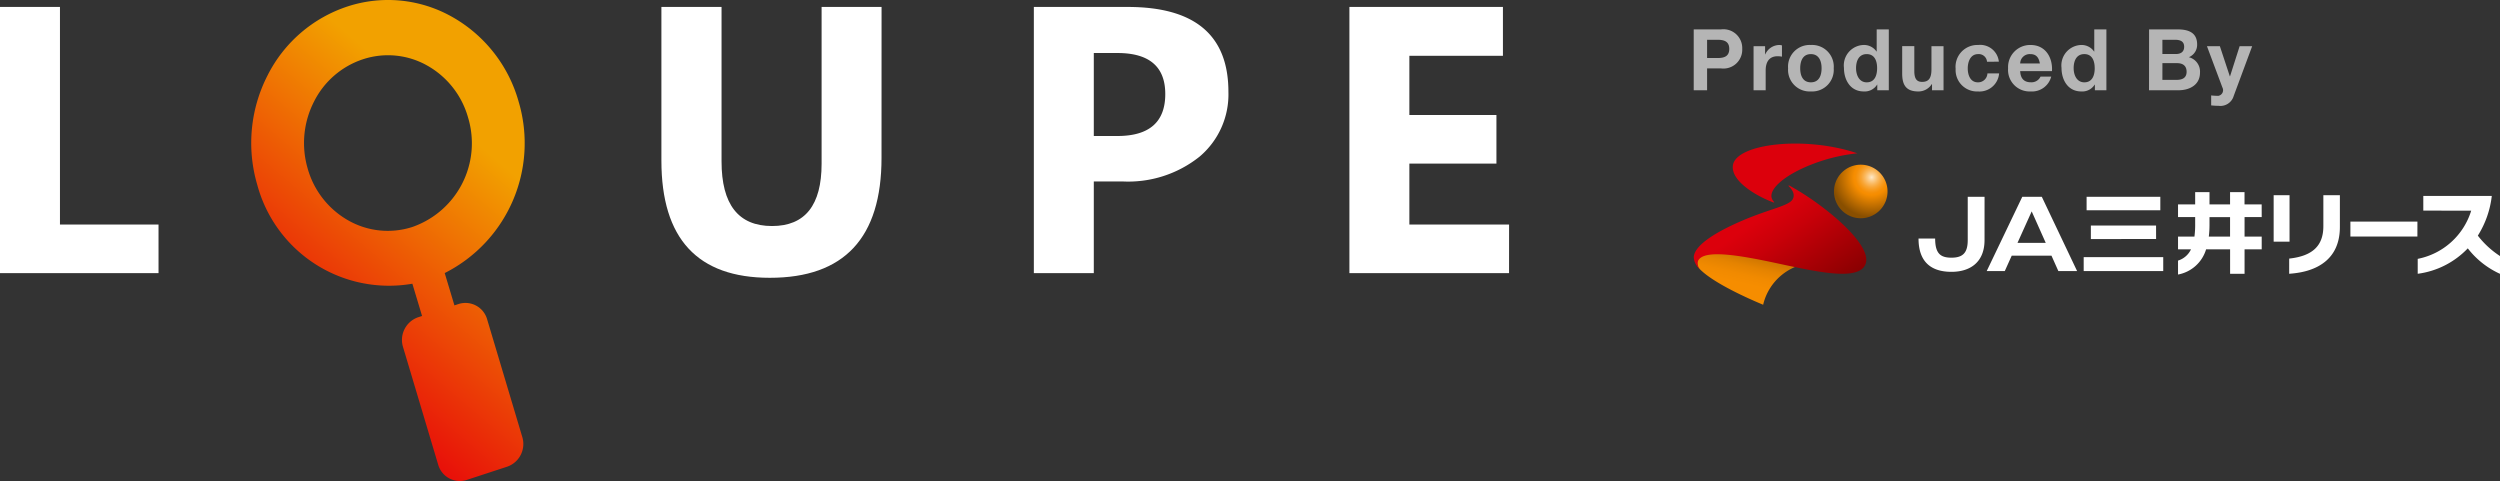 <svg xmlns="http://www.w3.org/2000/svg" xmlns:xlink="http://www.w3.org/1999/xlink" width="270.758" height="52.099" viewBox="0 0 270.758 52.099">
  <rect x="0" y="0" width="270.758" height="52.099" fill="#333333" stroke="none"/>
  <defs>
    <style>
      .cls-1 {
        fill: #fff;
      }

      .cls-2 {
        fill: url(#linear-gradient);
      }

      .cls-3 {
        fill: none;
      }

      .cls-4 {
        fill: url(#linear-gradient-2);
      }

      .cls-5 {
        fill: url(#radial-gradient);
      }

      .cls-6 {
        fill: #dc000c;
      }

      .cls-7 {
        fill: url(#linear-gradient-3);
      }

      .cls-8 {
        fill: #b5b5b5;
      }
    </style>
    <linearGradient id="linear-gradient" x1="0.353" y1="0.894" x2="0.675" y2="0.225" gradientUnits="objectBoundingBox">
      <stop offset="0" stop-color="#e7000a"/>
      <stop offset="1" stop-color="#f2a100"/>
    </linearGradient>
    <linearGradient id="linear-gradient-2" x1="0.345" y1="0.562" x2="0.669" y2="-0.198" gradientUnits="objectBoundingBox">
      <stop offset="0" stop-color="#f68d00"/>
      <stop offset="0.187" stop-color="#f18a00"/>
      <stop offset="0.38" stop-color="#e58300"/>
      <stop offset="0.576" stop-color="#d07700"/>
      <stop offset="0.775" stop-color="#b36700"/>
      <stop offset="0.973" stop-color="#8e5200"/>
      <stop offset="1" stop-color="#894f00"/>
    </linearGradient>
    <radialGradient id="radial-gradient" cx="0.703" cy="0.235" r="0.827" gradientTransform="translate(0)" gradientUnits="objectBoundingBox">
      <stop offset="0" stop-color="#ffe9c8"/>
      <stop offset="0.073" stop-color="#fcd092"/>
      <stop offset="0.154" stop-color="#fab85e"/>
      <stop offset="0.23" stop-color="#f8a535"/>
      <stop offset="0.298" stop-color="#f79818"/>
      <stop offset="0.357" stop-color="#f68f06"/>
      <stop offset="0.4" stop-color="#f68d00"/>
      <stop offset="0.9" stop-color="#894f00"/>
      <stop offset="1" stop-color="#894f00"/>
    </radialGradient>
    <linearGradient id="linear-gradient-3" x1="0.273" y1="0.46" x2="0.977" y2="0.979" gradientUnits="objectBoundingBox">
      <stop offset="0" stop-color="#dc000c"/>
      <stop offset="0.243" stop-color="#c90009"/>
      <stop offset="0.731" stop-color="#990003"/>
      <stop offset="1" stop-color="#7d0000"/>
    </linearGradient>
  </defs>
  <g id="グループ_256" data-name="グループ 256" transform="translate(-710.565 -14)">
    <g id="グループ_76" data-name="グループ 76" transform="translate(710.565 14)">
      <path id="パス_8" data-name="パス 8" class="cls-1" d="M295.283,332.654h-17.17v-28.83h6.494v23.563h10.675Z" transform="translate(-278.113 -303.071)"/>
      <path id="パス_9" data-name="パス 9" class="cls-1" d="M404.063,320.169q0,12.988-12.1,12.988-11.74,0-11.74-12.686V303.824h6.514v16.727q0,7,5.468,7,5.368,0,5.368-6.755V303.824h6.494Z" transform="translate(-308.591 -303.071)"/>
      <path id="パス_10" data-name="パス 10" class="cls-1" d="M444.811,322.722v9.932h-6.493v-28.83H448.49q10.9,0,10.9,9.188a8.817,8.817,0,0,1-3.127,7.026,12.385,12.385,0,0,1-8.354,2.684Zm0-13.912V317.8h2.553q5.187,0,5.187-4.544,0-4.442-5.187-4.443Z" transform="translate(-326.349 -303.071)"/>
      <path id="パス_11" data-name="パス 11" class="cls-1" d="M505.515,332.654h-17.29v-28.83h16.627v5.288H494.719v6.413h9.429v5.267h-9.429v6.594h10.8Z" transform="translate(-342.08 -303.071)"/>
      <path id="パス_12" data-name="パス 12" class="cls-2" d="M345.546,313.565a15.251,15.251,0,0,0-7.171-9.172,14.108,14.108,0,0,0-11.266-1.178,14.915,14.915,0,0,0-8.762,7.508,16.034,16.034,0,0,0-1.124,11.794,14.779,14.779,0,0,0,16.812,10.758l1.049,3.493-.443.145a2.6,2.6,0,0,0-1.615,3.228l3.794,12.7a2.442,2.442,0,0,0,3.084,1.69l4.415-1.446a2.6,2.6,0,0,0,1.615-3.228l-3.794-12.7a2.443,2.443,0,0,0-3.084-1.69l-.466.153-1.052-3.5A15.753,15.753,0,0,0,345.546,313.565Zm-22.853,7.223a9.841,9.841,0,0,1,.691-7.239,9.129,9.129,0,0,1,5.274-4.575l.1-.033a8.657,8.657,0,0,1,6.914.722,9.361,9.361,0,0,1,4.4,5.63,9.6,9.6,0,0,1-6.068,11.846,8.658,8.658,0,0,1-6.915-.722A9.363,9.363,0,0,1,322.693,320.788Z" transform="translate(-289.374 -302.547)"/>
    </g>
    <g id="グループ_255" data-name="グループ 255" transform="translate(786.792 -313.36)">
      <g id="グループ_250" data-name="グループ 250" transform="translate(115.762 357.01)">
        <line id="線_48" data-name="線 48" class="cls-3" x2="51.838" transform="translate(0)"/>
      </g>
      <g id="グループ_251" data-name="グループ 251" transform="translate(131.558 348.167)">
        <path id="パス_38" data-name="パス 38" class="cls-1" d="M335.273,394.978h-8.615v-1.506h8.615Zm27.529-5.351h-7.259v1.611H362.8Zm-27.844-2.69h-7.985v1.46h7.985Zm-.462,3.116h-7.061v1.459H334.5Zm11.438-2.291h-1.857v-1.33h-1.566v1.33h-2.227v-1.33h-1.552v1.329h-1.857v1.374h1.857v.757a9.667,9.667,0,0,1-.08,1.358h-1.777v1.377h1.406a2.308,2.308,0,0,1-1.406,1.22v1.51a3.915,3.915,0,0,0,3.04-2.731h2.6v2.648h1.566v-2.648h1.857v-1.377h-1.857v-2.115h1.857Zm3.019,4.036v-5.034h-1.721V391.8Zm-.04,3.478c.961-.088,5.492-.332,5.492-5.068v-3.445h-1.79v3.356c0,2.073-1.109,3.229-3.7,3.51Zm19.714-6.839a7.583,7.583,0,0,1-5.793,5.222v1.616a9.138,9.138,0,0,0,5.424-2.754,9.2,9.2,0,0,0,3.487,2.759v-1.926a9.715,9.715,0,0,1-2.4-2.21,10.239,10.239,0,0,0,1.512-4.3h-7.418v1.592Zm-45.458,4.875.745,1.667h2.03l-3.821-8.042h-2.115l-3.851,8.042h1.957l.751-1.666Zm17.04-2.06a10.511,10.511,0,0,0,.075-1.358v-.757h2.227v2.115Zm-24.287-4.314H314.1v4.682c0,1.308-.46,1.912-1.757,1.912-1.167,0-1.772-.42-1.772-2.074h-1.8c0,2.585,1.418,3.606,3.569,3.606,2.012,0,3.58-1.031,3.58-3.443Zm3.568,4.988,1.534-3.4h.007l1.518,3.4Z" transform="translate(-308.773 -386.431)"/>
      </g>
      <g id="グループ_254" data-name="グループ 254" transform="translate(107.208 342.909)">
        <g id="グループ_253" data-name="グループ 253" transform="translate(0 0)">
          <path id="パス_39" data-name="パス 39" class="cls-4" d="M121.07,442.5c-4.6-1.072-8.065-1.7-9.711-1.3-.654.157-1.02.417-1.081.778a.937.937,0,0,0,.317.879c1.412,1.412,4.876,3.014,6.816,3.815A5.9,5.9,0,0,1,121.07,442.5Z" transform="translate(-109.891 -429.216)"/>
          <path id="パス_40" data-name="パス 40" class="cls-5" d="M238.824,364.778a2.9,2.9,0,1,1-2.9-2.9A2.9,2.9,0,0,1,238.824,364.778Z" transform="translate(-217.833 -359.59)"/>
          <path id="パス_41" data-name="パス 41" class="cls-6" d="M146.654,349.3l.047-.057c-1.109-1.061.928-2.888,4.2-4.13a18.987,18.987,0,0,1,4.8-1.149c-5.667-1.922-13.252-1.065-13.486,1.366C142.045,347.1,145.069,348.734,146.654,349.3Z" transform="translate(-137.98 -342.909)"/>
          <path id="パス_42" data-name="パス 42" class="cls-7" d="M117.515,380.363l-.045.064c.457.424.732.955.45,1.448-.409.714-2.432,1.025-5.365,2.271-2.656,1.128-5.233,2.6-5.345,3.974a1.863,1.863,0,0,0,.7,1.353h0a.953.953,0,0,1-.253-.88c.534-1.4,4.708-.619,8.743.246,4.176.9,8.306,1.807,9.3.282C127.067,387.043,121.051,382.234,117.515,380.363Z" transform="translate(-107.208 -375.838)"/>
          <g id="グループ_252" data-name="グループ 252" transform="translate(18.936 3.321)">
            <line id="線_49" data-name="線 49" class="cls-3" x2="0.672" transform="translate(0 0.336)"/>
            <line id="線_50" data-name="線 50" class="cls-3" y1="0.672" transform="translate(0.336)"/>
          </g>
        </g>
        <rect id="長方形_123" data-name="長方形 123" class="cls-3" width="20.992" height="17.449" transform="translate(0 0.002)"/>
        <rect id="長方形_124" data-name="長方形 124" class="cls-3" width="18.695" height="17.449" transform="translate(0 0.002)"/>
      </g>
    </g>
    <path id="パス_45" data-name="パス 45" class="cls-8" d="M.552.881H2V-1.483H3.525A2.037,2.037,0,0,0,5.806-3.6,2.037,2.037,0,0,0,3.525-5.712H.552ZM2-4.585H3.128c.674,0,1.274.148,1.274.988s-.6.988-1.274.988H2ZM7.034.881H8.345V-1.27c0-.84.332-1.533,1.293-1.533a2.393,2.393,0,0,1,.471.046V-3.976a.978.978,0,0,0-.286-.046A1.688,1.688,0,0,0,8.3-3.006H8.281v-.886H7.034ZM10.774-1.5A2.339,2.339,0,0,0,13.24,1.01,2.341,2.341,0,0,0,15.714-1.5,2.344,2.344,0,0,0,13.24-4.022,2.342,2.342,0,0,0,10.774-1.5Zm1.311,0c0-.766.268-1.533,1.154-1.533S14.4-2.268,14.4-1.5,14.135.022,13.24.022,12.085-.744,12.085-1.5ZM20.433.881h1.247V-5.712H20.368v2.4H20.35a1.642,1.642,0,0,0-1.413-.711,2.214,2.214,0,0,0-2.115,2.475c0,1.32.7,2.558,2.142,2.558a1.585,1.585,0,0,0,1.45-.739h.018Zm-.018-2.4c0,.785-.259,1.542-1.127,1.542-.813,0-1.154-.785-1.154-1.533,0-.785.3-1.524,1.154-1.524S20.414-2.3,20.414-1.52Zm7.193-2.373H26.3v2.5c0,.97-.3,1.367-1.016,1.367-.609,0-.84-.388-.84-1.173v-2.7H23.129V-.956c0,1.182.351,1.967,1.745,1.967A1.7,1.7,0,0,0,26.333.216h.028V.881h1.247ZM33.6-2.212a2.028,2.028,0,0,0-2.244-1.81,2.362,2.362,0,0,0-2.438,2.586,2.317,2.317,0,0,0,2.41,2.447,2.134,2.134,0,0,0,2.3-1.958H32.363a1.009,1.009,0,0,1-1.043.97c-.822,0-1.09-.822-1.09-1.505,0-.7.277-1.551,1.117-1.551a.894.894,0,0,1,.97.822Zm5.753,1.025c.092-1.468-.693-2.835-2.318-2.835A2.394,2.394,0,0,0,34.6-1.5,2.332,2.332,0,0,0,37.036,1.01,2.148,2.148,0,0,0,39.27-.6H38.116a1.079,1.079,0,0,1-1.034.619c-.729,0-1.136-.379-1.173-1.21Zm-3.444-.831A1.033,1.033,0,0,1,37-3.034c.637,0,.923.351,1.043,1.016ZM44,.881h1.247V-5.712H43.933v2.4h-.018A1.642,1.642,0,0,0,42.5-4.022a2.214,2.214,0,0,0-2.115,2.475c0,1.32.7,2.558,2.142,2.558a1.585,1.585,0,0,0,1.45-.739H44Zm-.018-2.4c0,.785-.259,1.542-1.127,1.542C42.04.022,41.7-.763,41.7-1.511c0-.785.3-1.524,1.154-1.524S43.979-2.3,43.979-1.52Zm7.332-.536H52.89c.619,0,1.043.268,1.043.942s-.5.868-1.071.868H51.311ZM49.862.881h3.195c1.191,0,2.327-.573,2.327-1.911A1.61,1.61,0,0,0,54.174-2.7a1.446,1.446,0,0,0,.9-1.376c0-1.228-.85-1.634-2.105-1.634h-3.1Zm1.45-5.467h1.357c.517,0,1,.129,1,.757,0,.554-.379.785-.886.785H51.311Zm9.723.693H59.677L58.634-.624h-.018l-1.08-3.269h-1.4L57.812.586a.618.618,0,0,1-.452.9,6.972,6.972,0,0,1-.766-.046v1.08a7.809,7.809,0,0,0,.8.046,1.5,1.5,0,0,0,1.644-1.08Z" transform="translate(893.448 22.894)"/>
  </g>
</svg>
